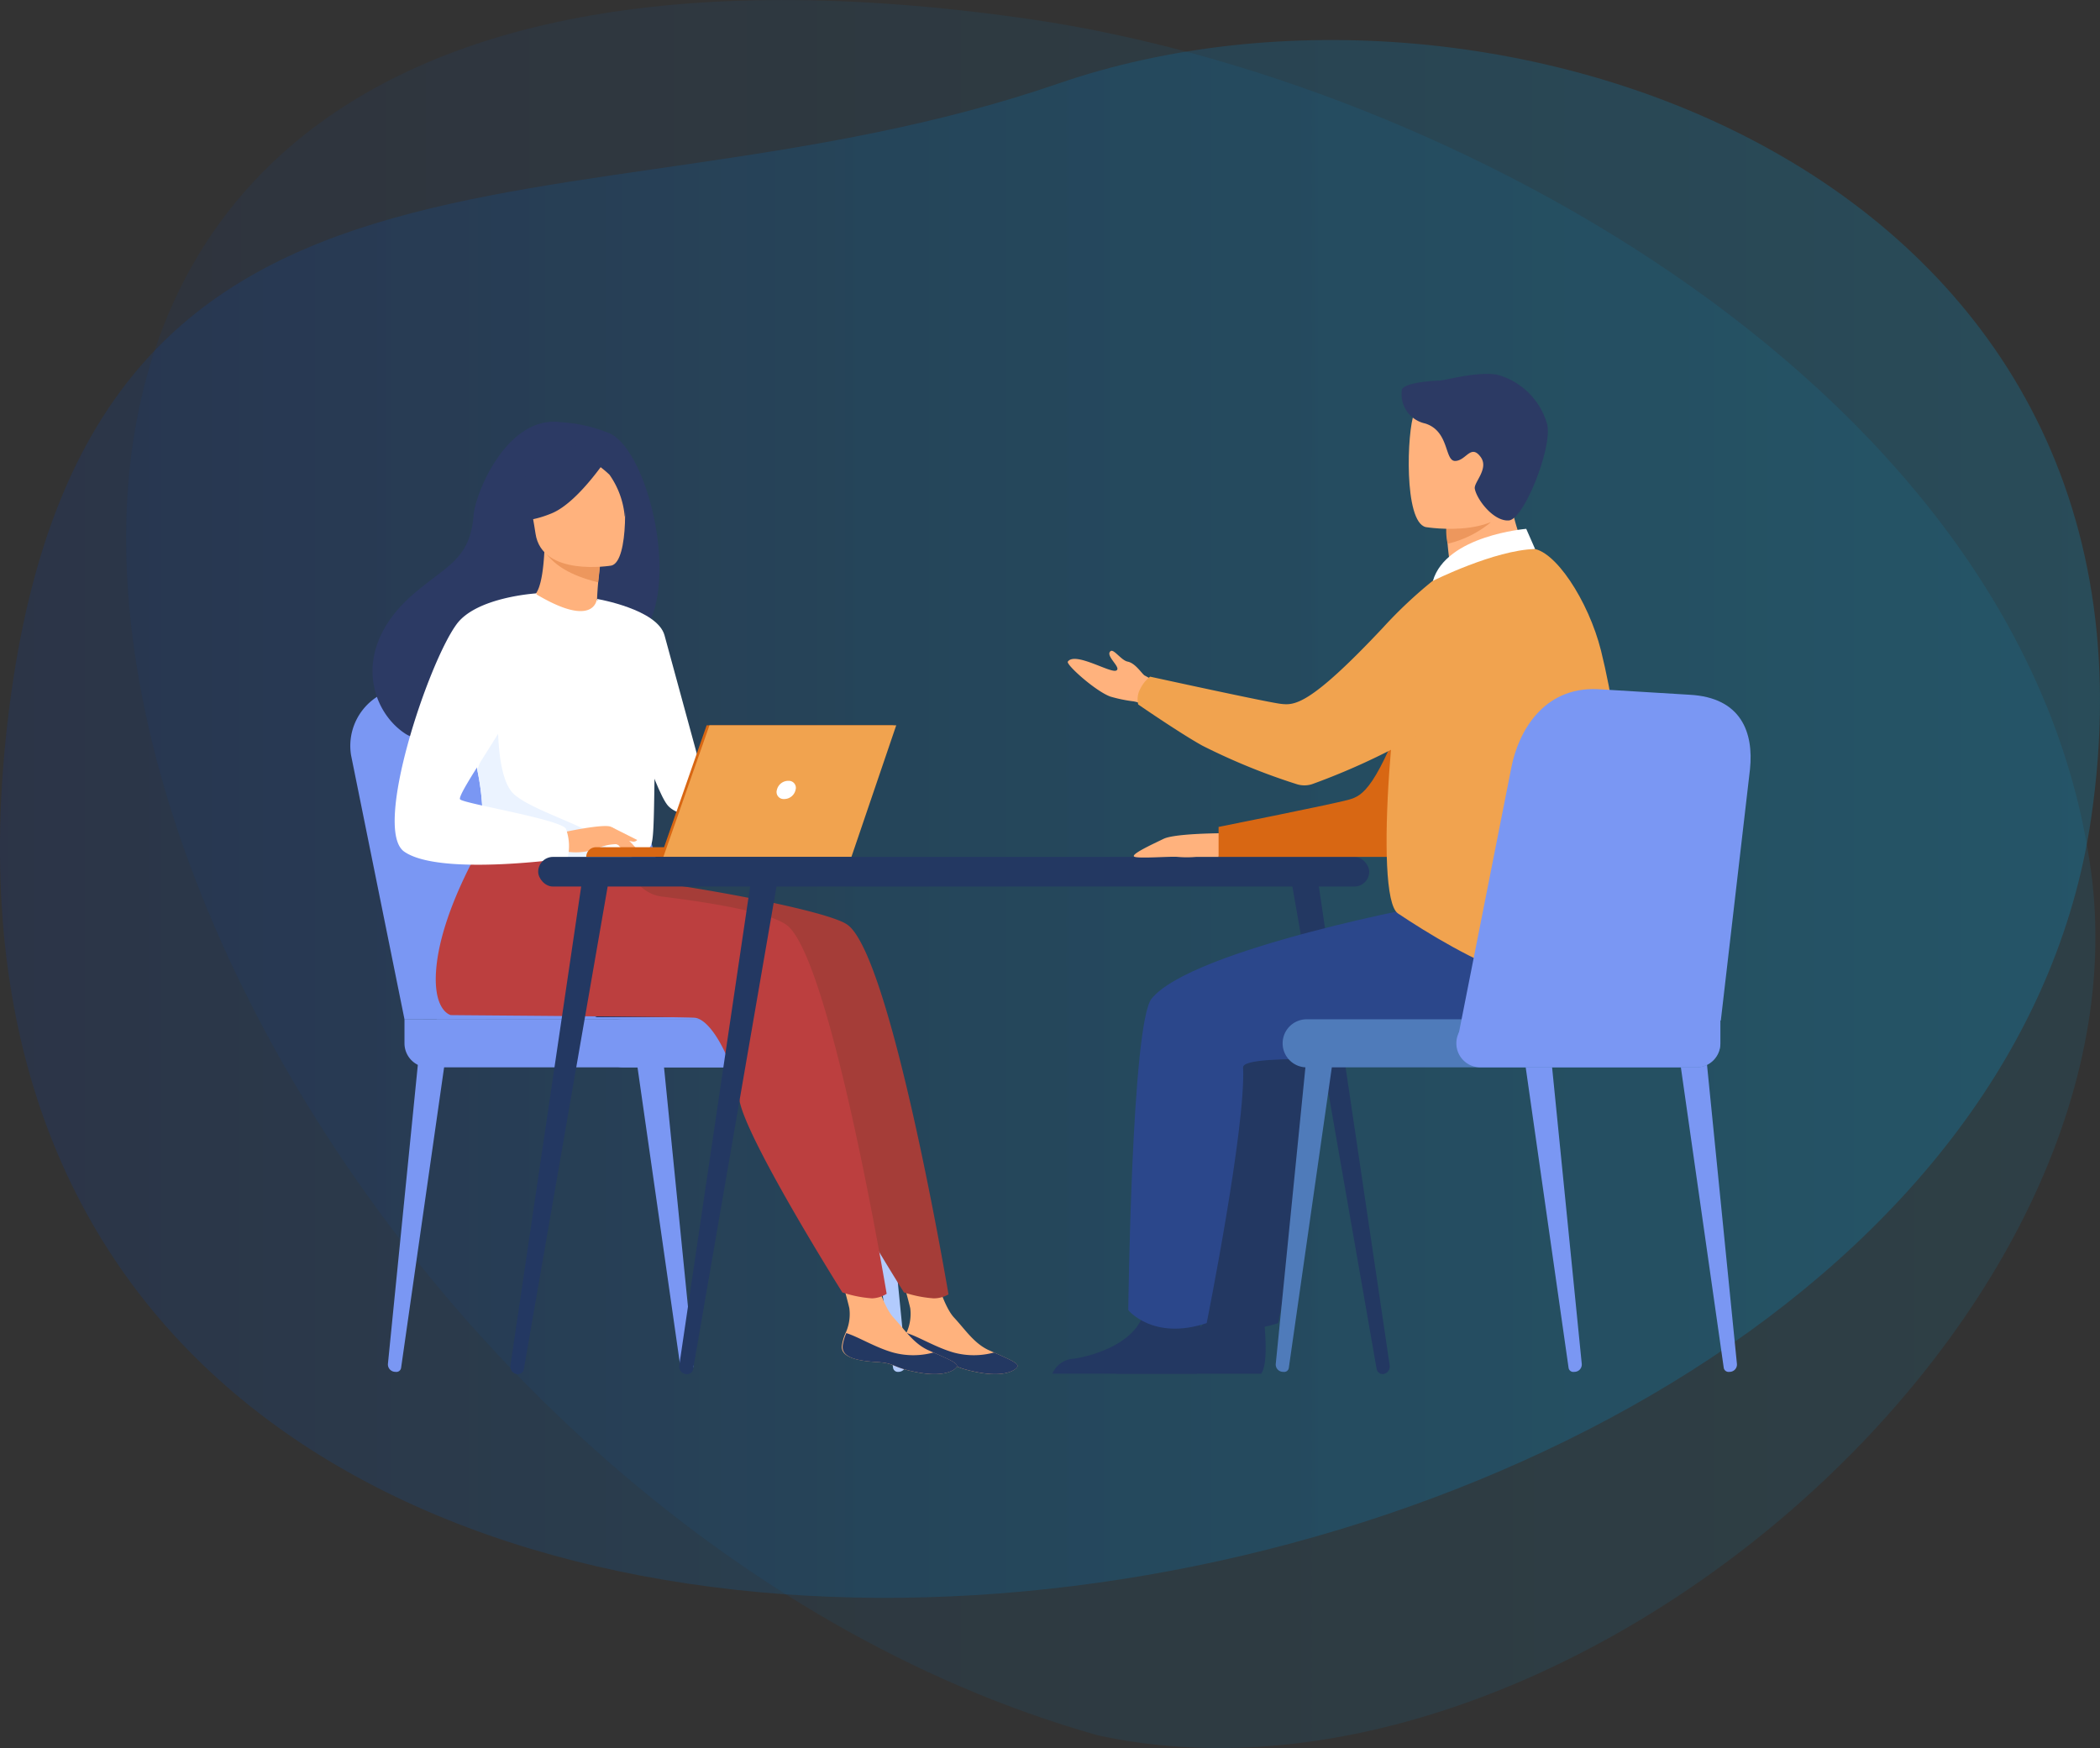 <svg xmlns="http://www.w3.org/2000/svg" xmlns:xlink="http://www.w3.org/1999/xlink" viewBox="0 0 180 149.84"><rect x="0" y="0" width="180" height="149.84" fill="#333333" stroke="none"/><defs><style>.cls-1{opacity:0.1;fill:url(#IM_gradient);}.cls-2{opacity:0.2;fill:url(#IM_gradient-2);}.cls-3{fill:#7a97f3;}.cls-4{fill:#b2cbfd;}.cls-5{fill:#233862;}.cls-6{fill:#ffb27d;}.cls-7{fill:#a53d38;}.cls-8{fill:#bc3f3f;}.cls-9{fill:#2c3a64;}.cls-10{fill:#ed975d;}.cls-11{fill:#fff;}.cls-12{fill:#ebf3ff;}.cls-13{fill:#d86713;}.cls-14{fill:#f1a34f;}.cls-15{fill:#2b478b;}.cls-16{fill:#4f7bba;}</style><linearGradient id="IM_gradient" x1="10.81" y1="74.92" x2="179.58" y2="74.92" gradientUnits="userSpaceOnUse"><stop offset="0" stop-color="#0e3997"/><stop offset="0.49" stop-color="#007cc4"/><stop offset="1" stop-color="#00aeef"/></linearGradient><linearGradient id="IM_gradient-2" x1="0" y1="70.2" x2="180" y2="70.2" xlink:href="#IM_gradient"/></defs><g id="Layer_2" data-name="Layer 2"><g id="Layer_1-2" data-name="Layer 1"><path class="cls-1" d="M25.07,12.39c-38.17,32.4,5.55,118.38,69,136.35,19.44,4.25,41.73-4.24,58.68-18.62,17.42-14.79,29.21-35.8,26.46-55.61C173.5,33.52,124.2,6.77,88,1.6c-30.52-4.36-50.83.52-62.93,10.79"/><path class="cls-2" d="M179.25,70.08c8.1-55.58-51.31-75.75-88.5-62.93C49,21.55,6.3,6,.48,63.43-10.45,171.4,167.75,149,179.25,70.08Z"/><path class="cls-3" d="M58.76,117.59h.05a.63.63,0,0,0,.65-.68L56.88,91.12l-2.26.2,3.71,25.93A.41.41,0,0,0,58.76,117.59Z"/><path class="cls-3" d="M33.9,117.59h0a.64.64,0,0,1-.65-.68l2.58-25.79,2.26.2-3.71,25.93A.41.41,0,0,1,33.9,117.59Z"/><path class="cls-4" d="M77,117.59h0a.64.64,0,0,0,.65-.68L75.09,91.12l-2.25.2,3.71,25.93A.41.41,0,0,0,77,117.59Z"/><path class="cls-3" d="M34.67,87.37,30.09,64.73a5,5,0,0,1,5.24-5.79l8.84.2a7,7,0,0,1,6.55,5l6.71,23.19Z"/><path class="cls-3" d="M37.44,87.37,32.86,64.73a5,5,0,0,1,5.25-5.79l8.84.2a7,7,0,0,1,6.54,5L60.2,87.37Z"/><path class="cls-3" d="M36.73,87.37h33.4a2.06,2.06,0,0,1,2.06,2.06V91.5a0,0,0,0,1,0,0H36.73a2.06,2.06,0,0,1-2.06-2.06v0A2.06,2.06,0,0,1,36.73,87.37Z" transform="translate(106.86 178.86) rotate(-180)"/><rect class="cls-3" x="51.33" y="87.37" width="24.35" height="4.13" rx="2.06" transform="translate(127.01 178.86) rotate(180)"/><path class="cls-5" d="M65.13,82.63a12.27,12.27,0,0,1-4.27,4.56H51S66.58,80.12,65.13,82.63Z"/><path class="cls-6" d="M77.35,115.35c-.11,1,1.33,1.3,3,1.4s1.16.44,3.46.88,3.22-.17,3.39-.48-.92-.72-2-1.22l-.43-.19c-1.27-.58-2-1.73-3-2.81S80,108.67,80,108.67l-3.12-.7s.85,2.92,1.14,4.16a3.88,3.88,0,0,1-.35,2.17A3.72,3.72,0,0,0,77.35,115.35Z"/><path class="cls-5" d="M80.36,116.75c1.67.11,1.16.44,3.46.88s3.22-.17,3.39-.48-.92-.72-2-1.22l0,0a6.59,6.59,0,0,1-3.48,0c-1.51-.43-3-1.36-4-1.66a3.72,3.72,0,0,0-.29,1C77.24,116.38,78.68,116.65,80.36,116.75Z"/><path class="cls-7" d="M72.63,79.26C71,78.08,59.86,76,54.2,75.38L48,70s-5.32,7.88-5.36,13.91c0,2.82,1.27,3.09,1.27,3.1s20,.14,20.93.23c1.44.15,3.33,3.74,3.81,7s8.83,16.54,8.83,16.54a10.44,10.44,0,0,0,2.55.51,2.54,2.54,0,0,0,1.27-.34S76.41,81.91,72.63,79.26Z"/><path class="cls-6" d="M72.16,115.35c-.11,1,1.34,1.3,3,1.4s1.17.44,3.46.88,3.22-.17,3.39-.48-.91-.72-2-1.22l-.43-.19c-1.28-.58-2-1.73-3-2.81s-1.8-4.26-1.8-4.26l-3.12-.7s.85,2.92,1.14,4.16a3.87,3.87,0,0,1-.34,2.17A4.09,4.09,0,0,0,72.16,115.35Z"/><path class="cls-5" d="M75.17,116.75c1.68.11,1.17.44,3.46.88s3.22-.17,3.39-.48-.91-.72-2-1.22l0,0a6.59,6.59,0,0,1-3.48,0c-1.52-.43-3-1.36-4-1.66a4.09,4.09,0,0,0-.3,1C72.05,116.38,73.5,116.65,75.17,116.75Z"/><path class="cls-8" d="M67.39,79.26c-1.45-1-5.83-1.82-10.67-2.41A3.25,3.25,0,0,1,54,74.41h0L42.72,70s-5.32,7.88-5.37,13.91c0,2.82,1.28,3.09,1.28,3.1s20,.14,20.93.23c1.44.15,3.33,3.74,3.81,7s8.83,16.54,8.83,16.54a10.33,10.33,0,0,0,2.55.51A2.54,2.54,0,0,0,76,110.9S71.17,81.91,67.39,79.26Z"/><path class="cls-9" d="M52.35,37.19a12.74,12.74,0,0,0-4.28-1c-4.57-.62-7.32,6-7.48,8-.3,3.71-2.26,4.27-5,6.6-5.54,4.65-3.91,10.07-.88,12.08,1.81,1.2,5,0,5,0s8.76-4.87,13-7.24C59.19,54.79,56.29,39.26,52.35,37.19Z"/><path class="cls-6" d="M51.39,53.42a5.68,5.68,0,0,1-3.51.45c-1.39-.46-2.62-2.56-2.6-2.56.61-.09,1.22-.68,1.39-4.22l.27.07,4.5,1.14s-.18,1.42-.25,2.77C51.13,52.2,51.14,53.28,51.39,53.42Z"/><path class="cls-10" d="M51.44,48.3s0,.29-.17,1.62c-2.54-.64-3.66-1.49-4.46-2.45Z"/><path class="cls-6" d="M52.4,48.48s-5.95,1-6.5-2.75-1.68-6.09,2.1-6.87,4.72.53,5.21,1.73S53.94,48.13,52.4,48.48Z"/><path class="cls-9" d="M52.41,38.71S49.71,43,47.29,44s-3.6.5-3.6.5a10.15,10.15,0,0,0,1.39-3.9,1.82,1.82,0,0,1,1.13-1.47C47.94,38.42,51.29,37.32,52.41,38.71Z"/><path class="cls-9" d="M50,39.12a9.35,9.35,0,0,1,2.24,1.57,7.28,7.28,0,0,1,1.31,3.62s.78-4.29-.85-5.76A1.6,1.6,0,0,0,50,39.12Z"/><path class="cls-11" d="M56.16,62.49c-.18,12.1,0,9.58-1.38,10.72a5,5,0,0,1-2.39.52c-3.71.25-10.23-.36-10.48-1-.86-2.37-.25-3.11-1-6.74-.07-.39-.16-.8-.27-1.26-.6-2.49-1.18-3.34.94-7.35,1.91-3.63,4.16-6.58,4.34-6.47,5,3,5.23.48,5.23.48S56.25,56.59,56.16,62.49Z"/><path class="cls-11" d="M51.18,51.34s5.17.88,5.78,3.12l4.2,15.4s-2.64.47-3.86-.75-4.25-11.33-4.25-11.33Z"/><path class="cls-12" d="M52.39,73.73c-3.71.25-10.23-.36-10.48-1-.86-2.37-.25-3.11-1-6.74l1.79-5s-.29,5.61,1.36,7.09,6.78,2.85,7.58,4.08A4.61,4.61,0,0,1,52.39,73.73Z"/><path class="cls-6" d="M48.14,71.37s3.66-.81,4.25-.49A8.7,8.7,0,0,1,54.6,72.8c.18.41-1.31-.31-1.8-.44a4.15,4.15,0,0,0-1.55.34,5.13,5.13,0,0,1-2.79.28Z"/><path class="cls-11" d="M46,50.86s-5.18.3-6.88,2.67C36.68,56.87,31.92,71.11,34.65,73c3.06,2.14,14,.56,14,.56a4.39,4.39,0,0,0-.14-2.52c-.5-.82-8.7-2.14-9.07-2.52s4.72-7.37,4.72-8.51S46,50.86,46,50.86Z"/><path class="cls-6" d="M52.57,71.9a7.11,7.11,0,0,0,1,1.11.76.76,0,0,0,.42.09l-.52-.93Z"/><path class="cls-6" d="M52.39,70.88,54.62,72a.42.42,0,0,1-.37.14,5,5,0,0,1-1-.27Z"/><path class="cls-13" d="M60.6,73.45H50.25a.83.83,0,0,1,.82-.83H60.6Z"/><polygon class="cls-13" points="60.57 62.17 76.58 62.17 72.74 73.45 56.63 73.45 60.57 62.17"/><polygon class="cls-14" points="76.82 62.17 72.98 73.45 56.86 73.45 60.81 62.17 76.82 62.17"/><path class="cls-11" d="M68.19,67.71a1,1,0,0,1-1,.78.6.6,0,0,1-.6-.78,1,1,0,0,1,1-.78A.6.6,0,0,1,68.19,67.71Z"/><rect class="cls-5" x="46.13" y="73.45" width="71.23" height="2.54" rx="1.27"/><path class="cls-5" d="M118.55,117.78h0a.65.65,0,0,0,.57-.72l-6.26-42.32-2.29.07L118,117.36A.53.53,0,0,0,118.55,117.78Z"/><path class="cls-5" d="M44.32,117.78h0a.64.64,0,0,1-.57-.72L50,74.74l2.29.07L44.9,117.36A.51.51,0,0,1,44.32,117.78Z"/><path class="cls-5" d="M58.79,117.78h0a.65.65,0,0,1-.57-.72l6.26-42.32,2.28.07-7.35,42.55A.53.53,0,0,1,58.79,117.78Z"/><path class="cls-5" d="M95.68,117.75h12.41c.59-.73.37-3.42.28-4.29l0-.28s-4.24-3.39-4.82-.8l-.06.24c-.73,2.43-4,3.53-5.92,3.84A2.14,2.14,0,0,0,95.68,117.75Z"/><path class="cls-5" d="M129.53,77.43c-.45,0-21.25,3.91-24.69,8.17-1.72,2.13-2,26.7-2,26.7s2.13,2.64,6.72,1.11c0,0,3.37-16.81,3.12-21.91-.07-1.41,14.22-.21,16.83-.88s9-6.37,7.6-9.14S129.53,77.43,129.53,77.43Z"/><path class="cls-6" d="M104.93,71.42s-4.2,0-5.19.48-3,1.4-2.47,1.55,3.11-.06,3.67,0a8.91,8.91,0,0,0,1.58,0h1.93Z"/><path class="cls-6" d="M100,61.34a7.69,7.69,0,0,0-2.82-1.22,12.59,12.59,0,0,1-2-.41c-1.28-.46-3.84-2.76-3.65-3,.62-.87,3.62,1,4.14.77s-1-1.29-.47-1.67c.27-.2.92.8,1.45.9.72.14,1.28,1.15,1.5,1.21a16.5,16.5,0,0,1,2.26,1.47Z"/><path class="cls-13" d="M127.46,49.41s-3.19,1-6.34,9.65-4.34,9.14-5.49,9.48-11.18,2.34-11.18,2.34v2.57h15.47s5.8-5.52,7.54-9.24S127.46,49.41,127.46,49.41Z"/><path class="cls-5" d="M90.2,117.75h12.4c.6-.73.38-3.42.29-4.29l0-.28s-4.24-3.39-4.82-.8l-.06.24c-.74,2.43-4,3.53-5.93,3.84A2.12,2.12,0,0,0,90.2,117.75Z"/><path class="cls-15" d="M123.4,77.43c-.45,0-21.25,3.91-24.69,8.17-1.72,2.13-2,26.7-2,26.7s2.13,2.64,6.72,1.11c0,0,3.37-16.81,3.12-21.91-.07-1.41,14.22-.21,16.83-.88s9-6.37,7.6-9.14S123.4,77.43,123.4,77.43Z"/><path class="cls-6" d="M124.7,52.15a20.06,20.06,0,0,0,4.43-1c1.69-.55,3.06-1.35,2.18-2.9a16,16,0,0,1-2-7.27l-3.15,2.55L124,45.29a25.42,25.42,0,0,0,.25,2.81q.06.48.15,1a.75.75,0,0,1-.35.76l0,0A1.2,1.2,0,0,0,124.7,52.15Z"/><path class="cls-10" d="M124,44.87a5.22,5.22,0,0,0,.08,1.74,9,9,0,0,0,3.7-1.84c-1-.26-1.33-1.32-2-1.22Z"/><path class="cls-6" d="M122.21,45.18s7.34,1.23,8-3.36,2.11-7.52-2.56-8.5-5.83.64-6.44,2.12S120.31,44.75,122.21,45.18Z"/><path class="cls-9" d="M120.16,33.41a2.57,2.57,0,0,0,2,2.89c2.1.66,1.64,3.24,2.58,3.21s1.33-1.49,2.18-.33c.72,1-.6,2.16-.51,2.7.16.93,1.61,2.83,2.92,2.73s3.77-6.33,3.28-8.26a6.12,6.12,0,0,0-4.31-4.24c-1.86-.28-4.44.52-5,.52S120.33,32.81,120.16,33.41Z"/><path class="cls-14" d="M137.23,55.77c-1.07-4.27-4-8.76-6-8.75-3.38,0-8.24.89-10.21,5.74-1.44,3.56-3.37,24.08-1.19,25.54,5,3.34,16.53,10.15,18.58,3.2C140.3,75.14,139.07,63.19,137.23,55.77Z"/><path class="cls-14" d="M129,51.52a4,4,0,0,0-6.2-1.73,38.58,38.58,0,0,0-4.25,4c-6.31,6.72-7.6,6.68-8.78,6.54S98.58,58,98.58,58a3,3,0,0,0-.82,1,1.9,1.9,0,0,0-.2,1.38c-.39-.26,3.55,2.46,5.51,3.54a54.46,54.46,0,0,0,8.06,3.29,2.15,2.15,0,0,0,1.35,0,58.53,58.53,0,0,0,16.37-9.13C130.52,56.7,129.9,53.85,129,51.52Z"/><path class="cls-11" d="M131.58,47.06l-.76-1.73s-6.86.56-8,4.46C122.81,49.79,128.12,47.14,131.58,47.06Z"/><path class="cls-3" d="M148.23,117.59h0a.63.63,0,0,0,.65-.68l-2.58-25.79-2.25.2,3.7,25.93A.42.42,0,0,0,148.23,117.59Z"/><path class="cls-3" d="M134.93,117.59h0a.63.63,0,0,0,.65-.68l-2.58-25.79-2.25.2,3.7,25.93A.41.41,0,0,0,134.93,117.59Z"/><path class="cls-16" d="M110,117.59h0a.63.63,0,0,1-.65-.68l2.58-25.79,2.25.2-3.71,25.93A.4.4,0,0,1,110,117.59Z"/><path class="cls-16" d="M112,87.37h35.46a0,0,0,0,1,0,0v2.06a2.06,2.06,0,0,1-2.06,2.06H112a2.06,2.06,0,0,1-2.06-2.06v0A2.06,2.06,0,0,1,112,87.37Z"/><path class="cls-3" d="M126.89,87.37h20.57a0,0,0,0,1,0,0v2.06a2.06,2.06,0,0,1-2.06,2.06H126.89a2.06,2.06,0,0,1-2.06-2.06v0A2.06,2.06,0,0,1,126.89,87.37Z"/><path class="cls-3" d="M147.5,87.47,150,65.93c.32-3.11-.72-6.15-5.2-6.38l-7.88-.48c-4.67-.19-6.78,3.69-7.37,6.69l-4.68,23.67Z"/></g></g></svg>